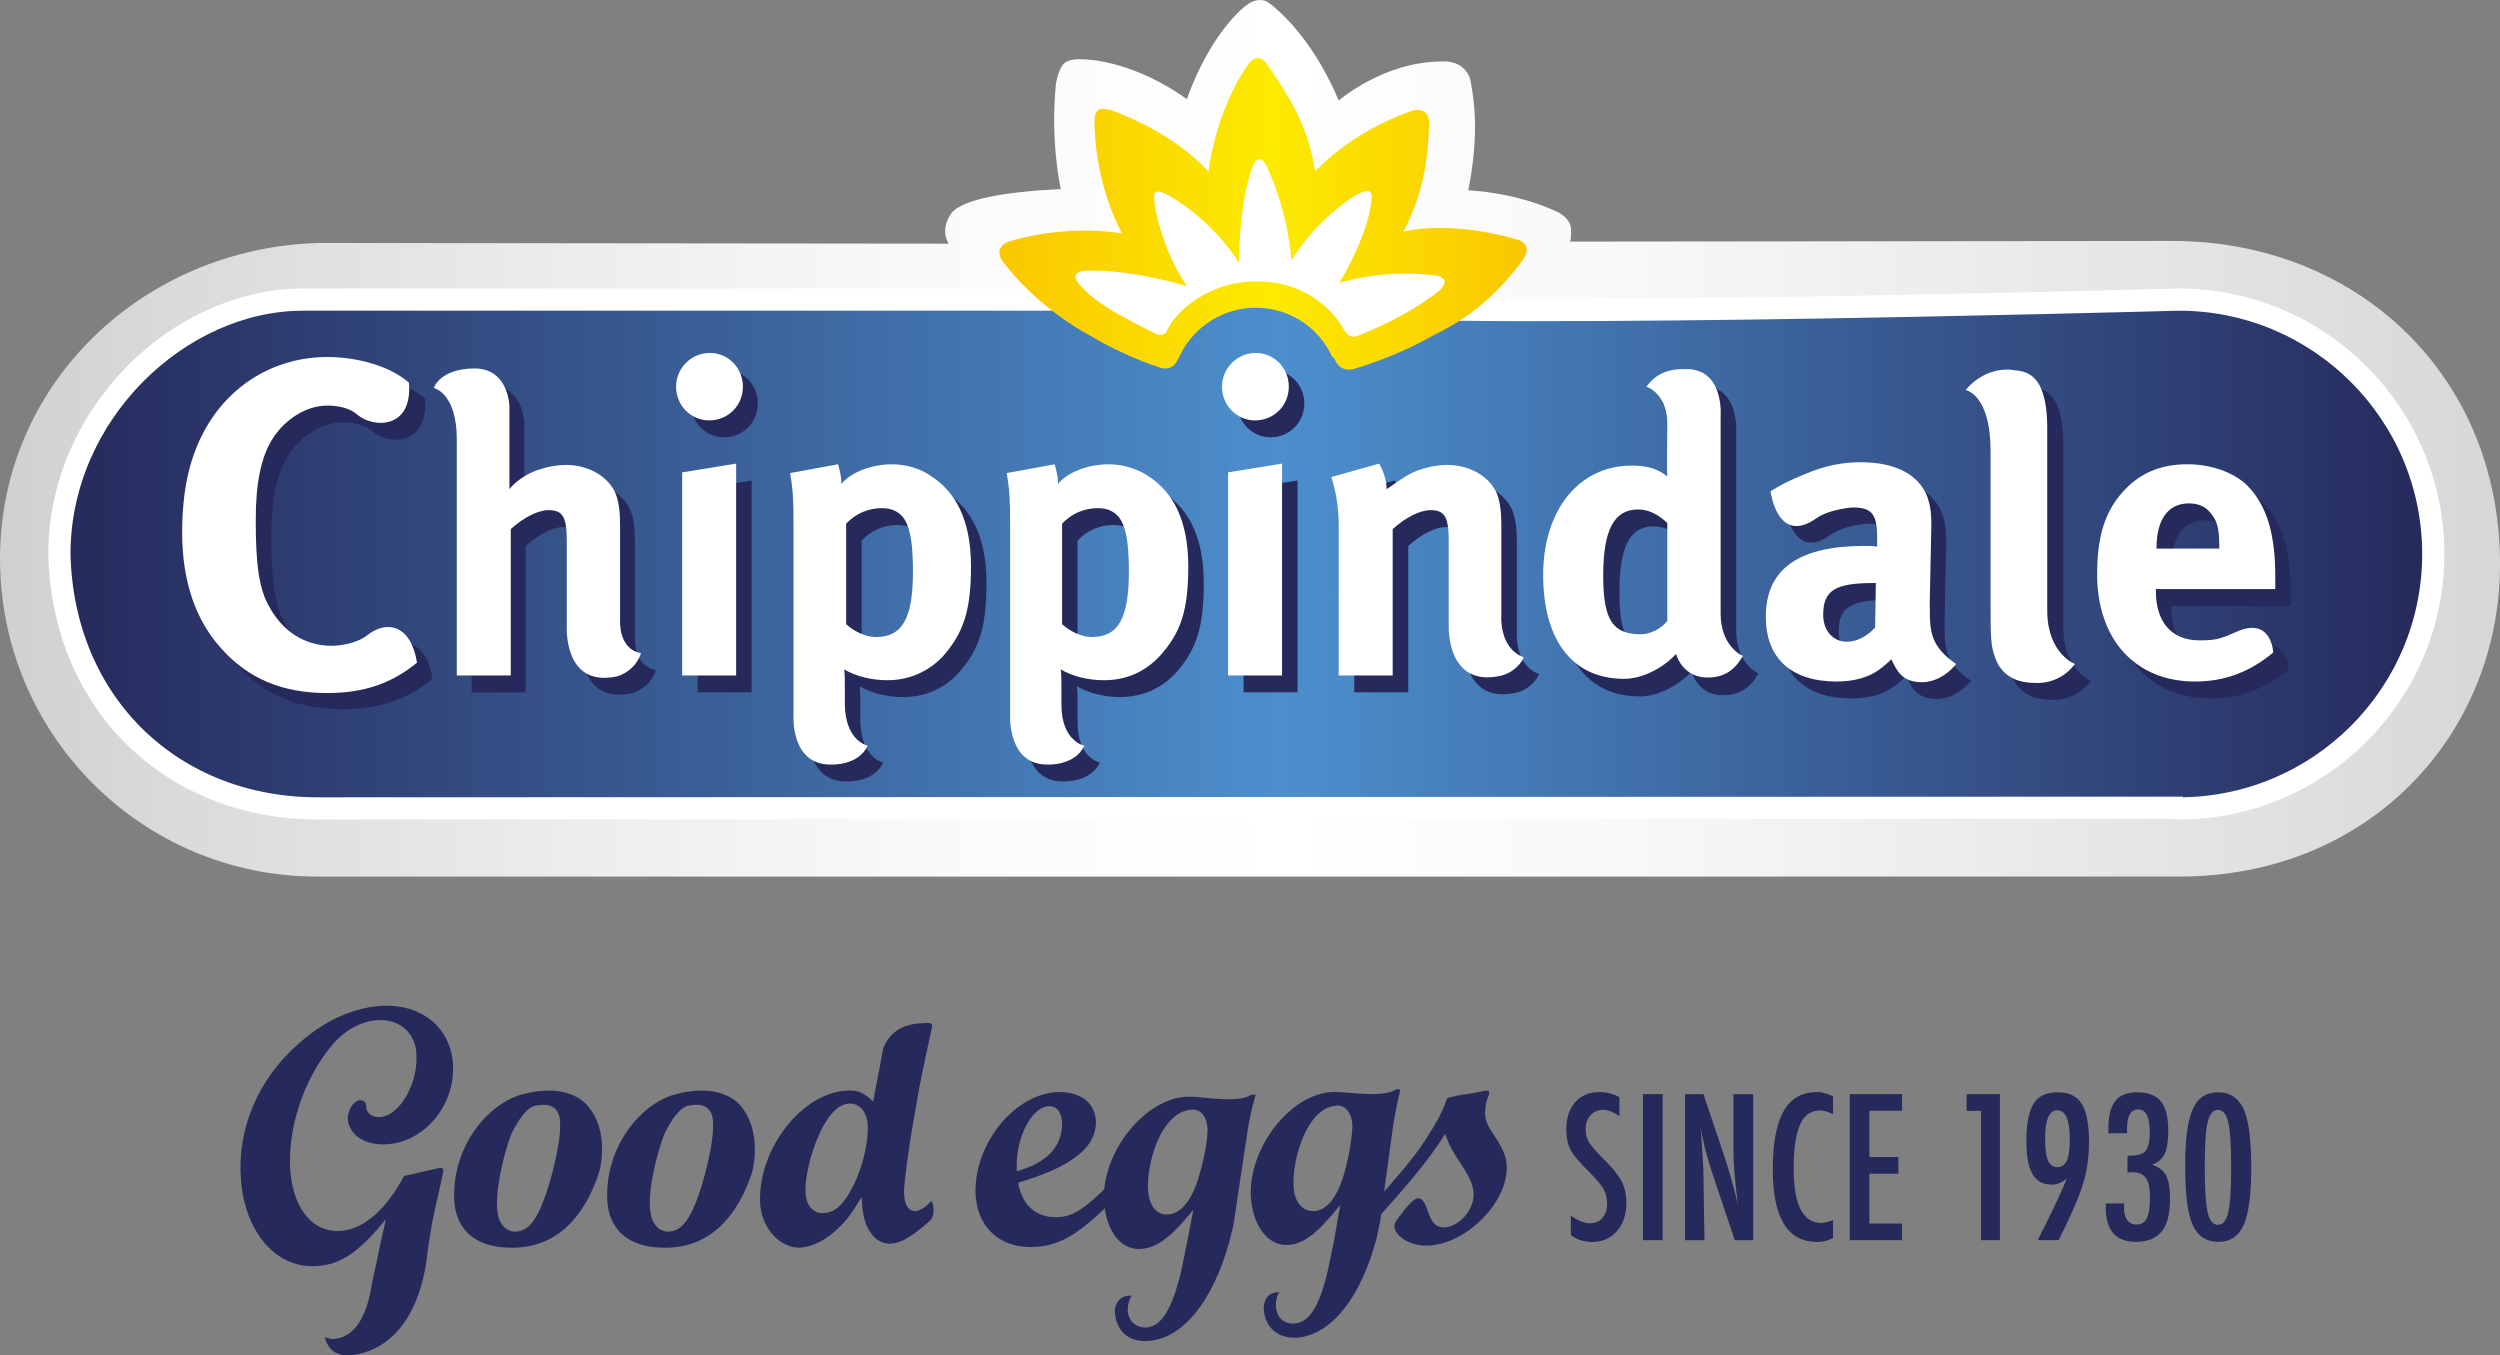 <?xml version="1.0" encoding="UTF-8"?>
<svg id="SVGRoot" width="500" height="271.07" version="1.1" viewBox="0 0 500 271.065" xmlns="http://www.w3.org/2000/svg" xmlns:cc="http://creativecommons.org/ns#" xmlns:dc="http://purl.org/dc/elements/1.1/" xmlns:rdf="http://www.w3.org/1999/02/22-rdf-syntax-ns#"><rect x="0" y="0" width="500" height="271.065" fill="#808080" stroke="none"/><defs><linearGradient id="SVGID_1_" x2="370.5" y1="135.25" y2="135.25" gradientTransform="matrix(1.349 0 0 -1.349 142.11 422.37)" gradientUnits="userSpaceOnUse"><stop stop-color="#D0D0D1" offset="0"/><stop stop-color="#D8D8D9" offset=".056"/><stop stop-color="#EEEDEE" offset=".231"/><stop stop-color="#FBFBFB" offset=".39"/><stop stop-color="#fff" offset=".516"/><stop stop-color="#F8F8F9" offset=".653"/><stop stop-color="#E4E4E5" offset=".874"/><stop stop-color="#D6D7D8" offset="1"/></linearGradient><linearGradient id="SVGID_2_" x1="8.8" x2="360.6" y1="118.88" y2="118.88" gradientTransform="matrix(1.349 0 0 -1.349 142.11 422.37)" gradientUnits="userSpaceOnUse"><stop stop-color="#26295B" offset="0"/><stop stop-color="#4C8FCD" offset=".516"/><stop stop-color="#26295B" offset="1"/></linearGradient><linearGradient id="SVGID_3_" x1="148.12" x2="226.11" y1="168.52" y2="168.52" gradientTransform="matrix(1.349 0 0 -1.349 142.11 422.37)" gradientUnits="userSpaceOnUse"><stop stop-color="#FAC700" offset="0"/><stop stop-color="#FCEA00" offset=".516"/><stop stop-color="#FAC700" offset="1"/></linearGradient></defs><g transform="translate(-142.11 -152.19)"><path class="st0" d="m578.01 327.5c38.192 0 64.103-28.61 64.103-62.483 0-37.922-28.745-64.642-65.587-64.642l-120.38 0.135c0.135-0.54 0.27-1.754 0.135-2.834-0.27-2.024-2.699-3.104-2.699-3.104-8.637-4.049-17.814-4.319-17.814-4.319 2.294-11.606 1.08-18.219 0.54-21.457-0.27-1.889-1.215-2.699-2.024-3.374-1.484-1.08-3.644-0.945-3.644-0.945-11.876 0-20.783 7.827-20.783 7.827-4.049-9.582-9.042-15.385-12.955-18.758-1.484-1.215-1.889-1.349-2.969-1.349-1.484 0-3.104 1.484-3.104 1.484-7.557 6.613-11.336 18.354-11.336 18.354-5.398-3.914-12.821-7.422-20.108-7.962-2.294-0.135-3.239 0-4.319 0.675-1.215 0.945-1.754 4.049-1.754 4.049-1.215 11.606 0.945 21.188 0.945 21.188-12.686 0.675-18.354 2.159-21.053 4.049-1.215 0.81-2.024 2.969-2.024 3.779-0.27 1.754 0.675 3.104 0.675 3.104l-126.18-0.135c-34.953 1.08-63.563 28.07-63.563 63.158s28.34 63.563 63.428 63.563z" fill="url(#SVGID_1_)" stroke-width="1.349"/><path class="st1" d="m577.74 313.73-371.52 0.135c-29.555 0.27-51.552-20.918-52.227-50.877 0-28.07 24.022-50.877 48.718-50.877h181.11s9.852-4.723 17.679 0 176.25 0 176.25 0h0.135c28.07 0 50.877 22.807 50.877 50.877 0 28.07-22.807 50.877-50.877 50.877z" fill="url(#SVGID_2_)" stroke="#fff" stroke-width="4.432"/><g stroke-width="1.349"><path class="st3" d="m248.18 263.94" fill="#fff"/><path class="st2" d="m595.95 322.1" fill="#bcaf7d"/><path class="st4" d="m386.91 219.81" fill="#ffcb00"/><path class="st2" d="m362.08 206.18" fill="#bcaf7d"/></g><g fill="#ffcb00" stroke-width="1.349"><path class="st4" d="m365.99 210.63"/><path class="st4" d="m417.28 207.66"/><path class="st4" d="m414.31 193.63"/></g><g stroke-width="1.349"><path class="st3" d="m381.78 179.59" fill="#fff"/><path class="st5" d="m341.03 226.15" fill="#724e45"/><path class="st6" d="m408.5 223.45c-2.699-5.803-8.502-9.717-15.25-9.717-6.613 0-12.416 3.914-15.115 9.447l-0.54 1.08c-0.945 1.889-2.564 1.889-4.184 1.215-7.287-2.429-13.36-6.208-13.36-6.208-7.962-4.319-14.035-10.391-17.004-14.305-1.889-2.159-1.08-3.914 1.215-4.588 4.453-1.349 13.495-2.969 22.267-1.484-4.588-8.637-5.533-17.949-5.533-22.537 0.135-2.024 0.54-2.834 3.239-2.159 4.453 1.619 12.955 5.263 19.568 12.281 1.349-9.717 4.993-17.139 7.692-21.053 1.08-1.754 2.024-1.619 2.429-1.619s1.349 0.675 2.024 1.889c2.699 3.914 7.827 11.066 9.177 20.783 6.613-6.883 14.575-10.391 19.028-12.011 1.215-0.54 3.779-0.675 3.779 2.429-0.135 4.723-0.54 12.955-5.128 21.592 8.232-1.754 17.679 0.135 22.267 1.484 3.644 0.81 2.294 3.374 1.215 4.723-2.834 3.779-8.367 10.256-17.274 14.44-6.073 3.509-12.281 5.668-15.789 6.748-1.215 0.405-3.239 0.54-4.184-1.889z" fill="url(#SVGID_3_)"/><path class="st3" d="m429.15 207.26c-4.184-0.405-10.526-0.945-19.163 1.484 0 0 5.533-9.042 6.343-15.924 0.405-2.294 0-3.104-2.834-1.754-3.104 1.889-8.907 6.343-13.09 13.225 0 0-0.54-9.312-4.858-18.623-0.81-1.754-2.024-2.564-2.969 0-1.484 3.779-2.564 10.661-2.699 19.028 0 0-4.723-8.097-14.17-13.495-3.104-1.619-2.834-0.135-2.699 1.619 0.54 4.319 2.969 11.471 6.478 16.599 0 0-9.852-3.104-18.758-3.104-4.184-0.27-4.453 1.349-1.754 3.779 2.159 2.294 5.398 4.453 14.44 8.907 0.405 0.27 1.754 0.27 2.024-0.54 1.484-3.644 8.232-10.256 18.623-9.986 9.582 0.135 15.115 6.343 16.869 9.717 0.675 1.08 1.484 1.619 2.564 1.215 3.374-1.349 10.796-4.453 16.734-9.312 1.215-1.349 1.215-2.429-1.08-2.834z" fill="#fff"/></g><g fill="#26295b" stroke-width="1.349"><path class="st7" d="m538.46 233.57c4.049-4.858 9.177-4.049 9.177-4.049 1.754 0.405 7.152-0.675 7.152 11.741v36.707c0.135 8.367 5.533 10.391 5.533 10.391-3.239 4.319-7.962 3.779-7.962 3.779-4.723 0-7.018-2.294-7.962-4.993-0.81-2.159-0.945-3.509-0.945-9.582v-31.849c-0.135-11.336-4.993-12.146-4.993-12.146z"/><path class="st7" d="m216.6 238.43c-2.159-1.889-5.938-1.754-5.938-1.754-4.319 0-8.367 2.834-10.661 6.208-2.564 3.779-3.644 9.177-3.644 16.599 0 8.907 0.675 13.765 2.699 17.274 2.564 4.723 6.883 7.827 12.551 7.827 0 0 4.588 0 7.287-2.294 3.779-2.834 8.637-1.889 9.717 5.668-5.128 4.184-10.661 6.073-17.949 6.073-8.907 0-15.789-2.834-21.188-8.907-5.263-5.803-7.827-13.63-7.827-23.212 0-8.097 1.349-14.575 4.319-20.108 4.993-9.447 14.305-14.98 24.831-14.98 6.478 0 12.821 2.024 16.329 5.128 0.675 9.447-7.287 9.312-10.526 6.478z"/><path class="st7" d="m293.66 232.9c0 3.779-2.969 6.748-6.748 6.748-3.644 0-6.613-2.969-6.613-6.748 0-3.779 3.104-6.748 6.748-6.748 3.779 0 6.613 2.969 6.613 6.748zm-1.215 15.385v42.375h-10.796v-40.756z"/><path class="st7" d="m318.76 304.69c-1.889 4.049-7.287 3.779-7.287 3.779-8.097 0.135-7.692-9.582-7.692-9.582v-38.327c0-5.398-0.135-6.883-0.675-10.391l9.582-1.754c0.405 1.484 0.675 2.564 0.675 3.914 1.889-2.294 5.938-3.914 10.256-3.914 2.969 0 5.938 0.945 8.097 2.564 4.453 2.969 7.692 8.367 7.692 17.814 0 8.907-1.484 13.36-5.668 18.084-2.834 2.969-6.478 4.723-11.066 4.723-3.239 0-6.343-0.81-8.637-2.159 0.135 0.945 0.135 2.159 0.135 3.374v3.509c0.135 7.557 4.588 8.367 4.588 8.367zm1.619-21.727c5.398 0 7.422-3.644 7.422-13.09 0-3.914-0.27-7.152-1.08-9.177-0.81-2.294-2.564-3.509-5.128-3.509-2.699 0-5.263 1.08-7.152 3.104v20.108c1.484 1.349 3.779 2.564 5.938 2.564z"/><path class="st7" d="m362.08 304.69c-1.889 4.049-7.287 3.779-7.287 3.779-7.962 0.135-7.557-9.582-7.557-9.582v-38.327c0-5.398-0.135-6.883-0.675-10.391l9.582-1.754c0.405 1.484 0.675 2.564 0.675 3.914 1.889-2.294 5.938-3.914 10.256-3.914 2.834 0 5.938 0.945 8.097 2.564 4.453 2.969 7.692 8.367 7.692 17.814 0 8.907-1.484 13.36-5.668 18.084-2.834 2.969-6.613 4.723-11.066 4.723-3.239 0-6.343-0.81-8.637-2.159 0.135 0.945 0.135 2.159 0.135 3.374v3.509c-0.135 7.557 4.453 8.367 4.453 8.367zm1.484-21.727c5.398 0 7.422-3.644 7.422-13.09 0-3.914-0.27-7.152-1.08-9.177-0.81-2.294-2.564-3.509-5.128-3.509-2.699 0-5.263 1.08-7.152 3.104v20.108c1.484 1.349 3.779 2.564 5.938 2.564z"/><path class="st7" d="m402.97 232.9c0 3.779-2.969 6.748-6.748 6.748-3.644 0-6.613-2.969-6.613-6.748 0-3.779 3.104-6.748 6.748-6.748 3.644 0 6.613 2.969 6.613 6.748zm-1.349 15.385v42.375h-10.796v-40.756z"/><path class="st7" d="m445.62 290.66c-11.201 2.699-10.661-9.852-10.661-9.852v-17.139c0-4.723-0.81-6.073-3.644-6.073-2.159 0-4.993 1.484-7.557 3.779v29.285h-10.796v-29.96c0-3.509-0.54-7.018-1.484-9.717l9.582-2.699c0.945 1.754 1.484 3.509 1.484 5.128 1.619-1.08 2.969-2.159 4.723-3.104 2.159-1.08 4.993-1.754 7.422-1.754 4.588 0 8.637 2.429 9.986 5.938 0.54 1.484 0.81 3.374 0.81 5.938v18.219s-0.54 6.478 4.453 8.367c0 0-1.08 2.699-4.319 3.644z"/><path class="st7" d="m231.99 233.17s1.08-3.779 7.827-3.914c7.018-0.135 7.152 7.557 7.152 7.557v16.599c0.81-1.08 2.159-2.159 3.914-3.104 2.159-1.08 4.993-1.754 7.422-1.754 4.588 0 8.637 2.429 9.986 5.938 0.54 1.484 0.81 3.374 0.81 5.938v19.163s-0.405 5.803 4.184 6.613c0 0-0.81 3.239-4.588 4.588-11.066 2.564-10.256-10.121-10.256-10.121v-17.004c0-4.723-0.81-6.073-3.644-6.073-2.159 0-4.993 1.484-7.557 3.779v29.285h-10.796v-47.233c0.135-9.312-4.453-10.256-4.453-10.256z"/><path class="st7" d="m474.5 232.9c0.945-1.215 2.834-3.644 7.692-3.509 7.962-0.27 7.152 9.447 7.152 9.447v39.406c0 6.748 4.453 8.637 4.453 8.637-1.619 2.834-3.644 4.184-6.613 4.319-5.533 0.405-6.748-4.723-6.748-4.723-2.564 2.834-6.748 4.993-10.391 4.993-10.526 0-16.194-7.962-16.194-20.783 0-12.955 7.152-21.862 17.679-21.862 2.969 0 5.128 0.54 7.152 2.159-0.135-0.945 0-7.827 0-10.256 0.135-6.478-4.184-7.827-4.184-7.827zm-1.619 24.561c-4.858 0-6.883 4.049-6.883 13.225 0 8.907 1.889 11.741 7.557 11.741 2.024 0 4.319-1.349 5.263-2.699v-19.568c-2.024-1.754-3.914-2.699-5.938-2.699z"/><path class="st7" d="m499.19 253.81c2.159-1.349 3.779-2.159 6.748-3.374 4.049-1.754 7.557-2.429 11.336-2.429 7.018 0 11.741 2.564 13.36 7.152 0.54 1.754 0.81 2.969 0.675 7.422l-0.27 13.09v1.619c0 4.453 0.135 7.557 5.263 11.066 0 0-2.564 3.374-6.478 3.644-4.453 0.135-5.398-2.429-6.478-4.588-0.81 0.81-1.754 1.619-2.564 2.159-2.024 1.484-4.858 2.294-8.367 2.294-9.177 0-14.17-4.723-14.17-12.955 0-9.717 6.748-14.17 19.838-14.17 0.81 0 1.484 0 2.429 0.135v-1.754c0-4.588-0.945-6.208-4.858-6.208 0 0-4.588 0.27-7.287 2.159-7.692 5.668-9.177-5.263-9.177-5.263zm20.783 18.354c-7.557 0-10.121 1.349-10.121 6.343 0 3.239 2.024 5.398 4.723 5.398 2.024 0 4.049-1.08 5.668-2.834l0.135-8.907z"/><path class="st7" d="m599.87 286.07c-4.723 3.914-9.717 5.803-15.655 5.803-11.876 0-19.568-8.367-19.568-21.457 0-7.422 1.484-12.416 5.128-16.464 3.374-3.779 7.557-5.533 12.955-5.533 4.723 0 9.312 1.619 12.011 4.319 3.779 3.914 5.533 9.447 5.533 18.084v2.564h-23.887v0.27c0 6.343 3.104 9.986 8.772 9.986 3.779 0 4.319-0.405 8.097-2.024 6.343-2.294 6.613 4.453 6.613 4.453zm-10.796-20.648v-0.54c0-3.104-0.27-4.723-1.349-6.208-1.08-1.619-2.564-2.429-4.723-2.429-4.184 0-6.478 3.239-6.478 8.907v0.135h12.551z"/></g><g fill="#fff" stroke-width="1.349"><path class="st3" d="m535.23 230.2c4.049-4.858 9.177-4.049 9.177-4.049 1.754 0.405 7.152-0.675 7.152 11.741v36.707c0.135 8.367 5.533 10.391 5.533 10.391-3.239 4.319-7.962 3.779-7.962 3.779-4.723 0-7.018-2.294-7.962-4.993-0.81-2.159-0.945-3.509-0.945-9.582v-31.849c0-11.336-4.993-12.146-4.993-12.146z"/><path class="st3" d="m213.5 235.06c-2.159-1.889-5.938-1.754-5.938-1.754-4.319 0-8.367 2.834-10.661 6.208-2.564 3.779-3.644 9.177-3.644 16.734 0 8.907 0.675 13.765 2.699 17.274 2.564 4.723 6.883 7.827 12.551 7.827 0 0 4.588 0 7.287-2.294 3.779-2.834 8.502-1.889 9.717 5.668-5.128 4.184-10.661 6.073-17.949 6.073-8.907 0-15.789-2.834-21.188-8.907-5.263-5.803-7.827-13.63-7.827-23.212 0-8.097 1.349-14.575 4.319-20.108 4.993-9.447 14.305-14.98 24.696-14.98 6.478 0 12.821 2.024 16.329 5.128 0.81 9.312-7.152 9.177-10.391 6.343z"/><path class="st3" d="m290.69 229.52c0 3.779-2.969 6.748-6.748 6.748-3.644 0-6.613-2.969-6.613-6.748 0-3.779 3.104-6.748 6.748-6.748 3.644 0 6.613 2.969 6.613 6.748zm-1.349 15.385v42.375h-10.796v-40.621z"/><path class="st3" d="m315.66 301.32c-1.889 4.049-7.287 3.779-7.287 3.779-8.097 0.135-7.557-9.582-7.557-9.582v-38.327c0-5.398-0.135-7.018-0.675-10.391l9.582-1.754c0.405 1.484 0.675 2.564 0.675 3.914 1.889-2.294 5.938-3.914 10.121-3.914 2.969 0 5.938 0.945 8.097 2.564 4.453 2.969 7.692 8.367 7.692 17.814 0 8.907-1.484 13.36-5.668 18.084-2.834 2.969-6.613 4.723-11.066 4.723-3.239 0-6.343-0.81-8.637-2.159 0.135 0.945 0.135 2.159 0.135 3.374v3.644c0.135 7.422 4.588 8.232 4.588 8.232zm1.619-21.727c5.263 0 7.422-3.644 7.422-13.09 0-3.914-0.27-7.152-1.08-9.177-0.81-2.294-2.564-3.509-5.128-3.509-2.699 0-5.263 1.08-7.152 3.104v20.108c1.484 1.349 3.779 2.564 5.938 2.564z"/><path class="st3" d="m358.98 301.32c-1.889 4.049-7.287 3.779-7.287 3.779-7.962 0.135-7.557-9.582-7.557-9.582v-38.327c0-5.398-0.135-7.018-0.675-10.391l9.582-1.754c0.405 1.484 0.675 2.564 0.675 3.914 1.889-2.294 5.938-3.914 10.121-3.914 2.969 0 5.938 0.945 8.232 2.564 4.453 2.969 7.692 8.367 7.692 17.814 0 8.907-1.484 13.36-5.803 18.084-2.834 2.969-6.478 4.723-11.066 4.723-3.239 0-6.343-0.81-8.637-2.159 0.135 0.945 0.135 2.159 0.135 3.374v3.644c0 7.422 4.588 8.232 4.588 8.232zm1.484-21.727c5.263 0 7.422-3.644 7.422-13.09 0-3.914-0.27-7.152-1.08-9.177-0.81-2.294-2.564-3.509-5.128-3.509-2.699 0-5.263 1.08-7.152 3.104v20.108c1.484 1.349 3.779 2.564 5.938 2.564z"/><path class="st3" d="m399.87 229.52c0 3.779-2.969 6.748-6.748 6.748-3.644 0-6.613-2.969-6.613-6.748 0-3.779 3.104-6.748 6.748-6.748 3.644 0 6.613 2.969 6.613 6.748zm-1.349 15.385v42.375h-10.796v-40.621z"/><path class="st3" d="m442.51 287.28c-11.201 2.699-10.661-9.986-10.661-9.986v-17.004c0-4.723-0.81-6.073-3.644-6.073-2.159 0-4.993 1.484-7.557 3.779v29.285h-10.796v-29.96c0-3.509-0.54-6.883-1.484-9.717l9.582-2.699c0.945 1.754 1.484 3.509 1.484 5.128 1.619-1.08 2.969-2.159 4.723-3.104 2.159-1.08 4.993-1.754 7.422-1.754 4.588 0 8.637 2.429 9.986 5.938 0.54 1.484 0.81 3.374 0.81 5.938v18.219s-0.54 6.478 4.453 8.367c0.135 0-1.08 2.699-4.319 3.644z"/><path class="st3" d="m228.88 229.79s1.08-3.779 7.962-3.914c7.018-0.135 7.152 7.557 7.152 7.557v16.599c0.81-1.08 2.159-2.159 3.914-3.104 2.159-1.08 4.993-1.754 7.422-1.754 4.588 0 8.637 2.429 9.986 5.938 0.54 1.484 0.81 3.374 0.81 5.938v19.163s-0.405 5.803 4.184 6.613c0 0-0.81 3.239-4.588 4.588-11.066 2.564-10.256-10.121-10.256-10.121v-17.004c0-4.723-0.81-6.073-3.644-6.073-2.159 0-4.993 1.484-7.557 3.779v29.285h-10.796v-47.233c0-9.312-4.588-10.256-4.588-10.256z"/><path class="st3" d="m471.39 229.52c0.945-1.215 2.834-3.644 7.692-3.509 7.962-0.27 7.152 9.447 7.152 9.447v39.406c0 6.748 4.453 8.502 4.453 8.502-1.619 2.834-3.644 4.184-6.613 4.319-5.533 0.27-6.748-4.723-6.748-4.723-2.564 2.834-6.748 4.993-10.391 4.993-10.526 0-16.194-7.962-16.194-20.783 0-12.955 7.152-21.862 17.679-21.862 2.969 0 5.128 0.54 7.152 2.159-0.135-0.945 0-7.827 0-10.256 0.135-6.343-4.184-7.692-4.184-7.692zm-1.619 24.561c-4.858 0-7.018 4.049-7.018 13.225 0 8.907 1.889 11.741 7.557 11.741 2.024 0 4.319-1.349 5.263-2.699v-19.568c-1.889-1.754-3.779-2.699-5.803-2.699z"/><path class="st3" d="m496.22 250.44c2.159-1.349 3.779-2.159 6.748-3.374 4.049-1.754 7.557-2.429 11.336-2.429 7.018 0 11.741 2.564 13.36 7.152 0.54 1.754 0.81 2.969 0.675 7.422l-0.27 13.09v1.619c0 4.453 0.135 7.557 5.263 11.066 0 0-2.429 3.374-6.478 3.644-4.453 0.135-5.398-2.429-6.478-4.588-0.81 0.81-1.754 1.619-2.564 2.159-2.024 1.484-4.993 2.294-8.367 2.294-9.177 0-14.17-4.723-14.17-12.955 0-9.717 6.748-14.17 19.838-14.17 0.81 0 1.484 0 2.429 0.135v-1.754c0-4.588-0.945-6.073-4.858-6.073 0 0-4.588 0.27-7.287 2.159-7.827 5.533-9.177-5.398-9.177-5.398zm20.648 18.354c-7.557 0-10.121 1.349-10.121 6.343 0 3.239 2.024 5.398 4.723 5.398 2.024 0 4.049-1.08 5.668-2.834l0.135-8.907z"/><path class="st3" d="m596.76 282.69c-4.723 3.914-9.717 5.803-15.655 5.803-11.876 0-19.568-8.367-19.568-21.457 0-7.422 1.484-12.416 5.128-16.464 3.374-3.779 7.557-5.533 12.955-5.533 4.723 0 9.312 1.619 12.011 4.319 3.779 3.914 5.533 9.447 5.533 18.084v2.564h-23.887v0.27c0 6.343 3.104 9.986 8.772 9.986 3.644 0 4.319-0.405 8.097-2.024 6.343-2.294 6.613 4.453 6.613 4.453zm-10.796-20.648v-0.54c0-3.104-0.27-4.723-1.349-6.208-1.08-1.619-2.564-2.429-4.723-2.429-4.184 0-6.478 3.239-6.478 8.907v0.135h12.551z"/></g><g fill="#26295b"><path d="m465.99 371.61v3.839c-1.219-0.886-2.276-1.287-3.236-1.287-1.052-0.018-1.879 0.366-2.535 1.097-0.668 0.669-0.984 1.622-0.984 2.781-0.012 0.997 0.233 1.899 0.7 2.631 0.233 0.387 0.634 0.896 1.182 1.514 0.537 0.617 1.258 1.362 2.13 2.232 1.598 1.601 2.693 3.034 3.273 4.22 0.561 1.12 0.869 2.554 0.869 4.218-9e-3 2.231-0.637 4.12-1.909 5.583-1.276 1.421-2.909 2.14-4.902 2.14-1.69-6.8e-4 -3.109-0.461-4.294-1.383v-3.898c1.384 1.017 2.673 1.532 3.822 1.532 1.067-7e-3 1.909-0.356 2.515-1.069 0.6-0.723 0.908-1.681 0.908-2.906-8e-3 -1.087-0.233-2.011-0.7-2.856-0.255-0.406-0.574-0.867-1.003-1.391-0.437-0.543-0.965-1.107-1.607-1.75-1.009-0.987-1.824-1.855-2.48-2.611-0.678-0.758-1.141-1.419-1.455-1.987-0.622-1.136-0.908-2.51-0.908-4.201-0.012-2.284 0.592-4.092 1.778-5.43 1.192-1.366 2.806-2.024 4.824-2.024 1.372-0.029 2.738 0.335 4.013 1.004"/><path d="m470.7 371.01h3.935v29.214h-3.935v-29.214"/><path d="m479.13 371.01h3.671l3.916 11.654c1.115 3.283 2.138 6.805 3.009 10.538-0.321-2.28-0.548-4.301-0.7-6.129-0.163-1.842-0.227-3.55-0.227-5.165v-10.898h3.955v29.214h-3.69l-4.409-13.15c-0.423-1.236-0.784-2.478-1.144-3.765-0.388-1.301-0.691-2.637-0.994-4.05-0.05-0.187-0.066-0.391-0.123-0.643-0.07-0.258-0.122-0.543-0.197-0.87 0.029 0.314 0.068 0.609 0.093 0.843 0.016 0.207 0.044 0.432 0.057 0.596l0.208 2.971 0.208 3.614c-5e-3 0.175 0.021 0.449 0.029 0.738-0.021 0.286 9e-3 0.617 9e-3 0.982l0.207 12.736h-3.878v-29.214"/><path d="m508.72 371.48v3.539c-1.035-0.495-1.854-0.739-2.535-0.739-0.953-0.025-1.735 0.232-2.405 0.692-0.694 0.443-1.22 1.17-1.655 2.129-0.447 0.949-0.756 2.172-0.965 3.641-0.227 1.443-0.311 3.208-0.311 5.214-5e-3 7.216 1.848 10.823 5.543 10.823 0.616-0.018 1.419-0.202 2.328-0.606v3.613c-0.973 0.527-2.005 0.797-3.178 0.797-5.93-6.8e-4 -8.875-4.832-8.875-14.495-0.016-5.236 0.722-9.108 2.166-11.656 1.424-2.564 3.656-3.821 6.633-3.821 1.078-0.029 2.181 0.29 3.253 0.87"/><path d="m512.06 371.01h10.463v3.33h-6.527v9.251h5.79v3.332h-5.79v9.972h6.527v3.33h-10.463v-29.214"/><path d="m535.43 371.01h6.661v29.214h-3.766v-25.866h-2.895v-3.348"/><path d="m553.86 400.22h-4.2l2.82-5.677c0.488-1.056 1.006-2.097 1.503-3.188 0.489-1.097 0.987-2.231 1.467-3.417-0.991 0.779-1.974 1.174-3.008 1.174-1.734-5e-3 -3.004-0.696-3.823-2.09-0.835-1.421-1.229-3.56-1.229-6.5-0.025-3.546 0.478-6.061 1.437-7.587 0.934-1.554 2.555-2.29 4.788-2.29 2.252-0.012 3.873 0.77 4.844 2.309 0.965 1.535 1.456 4.099 1.456 7.681-0.012 2.627-0.302 5.096-0.908 7.341-0.299 1.094-0.706 2.35-1.248 3.719-0.554 1.368-1.217 2.904-2.024 4.606l-1.534 3.198zm2.215-20.208c-0.02-3.871-0.827-5.772-2.481-5.772-1.669-0.013-2.458 1.899-2.458 5.697-0.018 1.965 0.192 3.437 0.578 4.333 0.384 0.889 1.012 1.343 1.881 1.343 0.842-5e-3 1.502-0.444 1.893-1.334 0.389-0.9 0.588-2.312 0.588-4.266"/><path d="m567.53 378.84h-3.746v-0.776c-0.02-1.3 0.109-2.414 0.33-3.349 0.211-0.955 0.567-1.702 1.041-2.307 0.446-0.607 1.075-1.051 1.807-1.335 0.73-0.288 1.608-0.426 2.63-0.426 2.134-0.012 3.709 0.606 4.693 1.817 0.965 1.192 1.476 3.134 1.476 5.77-3e-3 2.142-0.227 3.734-0.681 4.693-0.457 0.964-1.293 1.709-2.554 2.213 1.36 0.44 2.301 1.193 2.819 2.178 0.502 0.965 0.775 2.528 0.775 4.673-3e-3 2.931-0.555 5.103-1.665 6.491-1.126 1.369-2.837 2.081-5.183 2.081-4.035-0.024-6.017-2.302-6.017-6.908v-0.511c-0.021-0.143 5e-3 -0.227 0.02-0.265h3.689c-0.014 0.209-0.022 0.4-0.029 0.558-0.029 0.146-9e-3 0.287-9e-3 0.389-0.02 0.975 0.217 1.791 0.653 2.385 0.408 0.583 1.031 0.888 1.787 0.888 0.467-5e-3 0.911-0.097 1.257-0.292 0.323-0.223 0.632-0.511 0.852-0.947 0.211-0.447 0.381-1 0.483-1.693 0.079-0.71 0.152-1.533 0.152-2.517-0.012-1.793-0.269-3.059-0.805-3.84-0.549-0.802-1.428-1.174-2.676-1.174-0.157-0.017-0.29 9e-3 -0.454 0.029-0.18-9e-3 -0.354 0.04-0.568 0.065v-3.407h0.549c1.516-0.02 2.559-0.328 3.102-0.982 0.516-0.677 0.814-1.899 0.814-3.728-0.029-3.033-0.763-4.541-2.289-4.541-1.527-0.017-2.27 1.293-2.27 3.878l0.019 0.89"/><path d="m592.36 385.84c-6.7e-4 5.226-0.505 9.032-1.515 11.354-1 2.237-2.693 3.367-5.09 3.367-2.409-0.024-4.099-1.13-5.109-3.387-1.009-2.197-1.493-6.049-1.493-11.561-0.025-5.519 0.498-9.367 1.493-11.562 0.983-2.28 2.694-3.405 5.09-3.405 2.214-0.012 3.861 0.997 4.92 2.989 1.135 2.087 1.704 6.177 1.704 12.205zm-4.012 0c-9e-3 -4.437-0.189-7.467-0.568-9.157-0.407-1.698-1.066-2.518-2.064-2.518-1.025-0.018-1.689 0.833-2.08 2.498-0.403 1.652-0.568 4.661-0.568 8.988-0.014 4.309 0.189 7.329 0.568 9.007 0.367 1.665 1.085 2.498 2.08 2.498 0.956-0.025 1.666-0.826 2.045-2.48 0.369-1.582 0.587-4.52 0.587-8.835"/><path d="m217.38 404.84c0.677-3.249 0.948-4.603 1.896-8.799-5.415 6.633-9.07 9.07-13.673 9.341-8.123 0.677-14.485-6.633-15.297-17.193-0.812-10.153 3.384-20.306 11.777-27.481 4.874-4.332 10.559-6.904 15.839-7.311 8.123-0.677 14.214 4.062 14.756 11.372 0.677 8.123-5.415 15.704-12.997 16.246-4.332 0.406-7.716-1.76-7.987-4.874-0.136-1.895 1.083-3.79 2.437-3.925 0.677 0 1.218 0.406 1.218 1.218v0.27c0.135 1.218 1.354 2.03 2.843 1.896 3.925-0.271 7.716-7.04 7.174-12.861-0.271-4.196-3.655-6.904-7.987-6.498-3.384 0.271-6.768 2.301-9.205 5.415-5.415 6.633-8.664 16.516-7.987 24.909 0.677 7.715 4.738 12.318 10.289 11.777 4.467-0.406 8.935-4.332 12.454-10.965 0 0 6.633-1.489 7.175-1.625 0.406 0 0.677 0.136 0.677 0.542 0 0.677-2.301 9.882-2.571 12.455l-0.542 3.384c-1.354 14.213-8.257 20.577-15.703 21.118-4.332 0.271-4.873-3.655-4.873-3.655 0.541 0.271 1.489 0.406 1.489 0.406 2.166-0.135 6.498-1.083 7.987-11.506"/><path d="m327.98 396.44c-3.384 2.979-5.55 4.333-7.581 4.468-1.489 0.135-2.978-0.542-4.061-2.031-1.218-1.76-1.76-3.519-1.896-7.31-2.03 3.384-3.249 5.144-5.55 7.04-2.301 2.03-4.737 2.978-6.768 3.113-4.062 0.135-7.852-4.061-7.987-9.07-0.406-10.694 8.393-21.931 17.328-22.337 2.301-0.135 3.384 0.406 5.279 2.166l2.03-10.694c2.167-5.279 7.175-4.873 8.935-5.008 0.542 0 0.813 0.135 0.813 0.541v0.136c-0.271 1.76-2.166 9.476-3.249 16.245-0.813 4.467-1.625 9.612-2.031 13.267-0.27 2.301-0.406 3.52-0.27 4.467 0.135 1.895 0.947 2.979 2.166 2.979 0.677 0 1.353-0.406 2.166-0.948l1.083-1.083c0-0.406 1.218 2.708-0.406 4.061zm-24.773-5.685c0.135 2.571 1.624 4.196 3.655 4.061 2.03-0.135 3.655-1.354 5.28-4.332 2.166-3.655 3.655-9.206 3.519-13.131-0.136-2.708-1.489-4.467-3.655-4.467-1.896 0.135-3.384 1.354-5.145 4.332-2.166 3.926-3.79 9.747-3.655 13.538"/><path d="m261.92 386.7c-2.842 8.664-8.393 15.162-17.599 15.026-7.174 0-11.101-3.655-11.372-9.611-0.406-10.831 6.904-19.359 13.809-21.119 7.445-1.896 11.236 0.541 12.725 2.166 4.874 5.415 2.437 13.538 2.437 13.538zm-20.307 7.986c0.406 2.708 2.031 4.062 4.062 3.791 1.895-0.271 3.384-1.895 4.738-5.145 1.76-4.061 4.196-13.401 3.655-17.328-0.406-2.842-2.571-3.113-4.738-2.708-1.76 0.271-3.52 2.708-5.008 5.821-1.624 4.332-3.249 11.643-2.708 15.568"/><path d="m292.52 386.7c-2.842 8.664-8.393 15.162-17.598 15.026-7.175 0-11.102-3.655-11.372-9.611-0.406-10.831 6.904-19.359 13.808-21.119 7.445-1.896 11.236 0.541 12.726 2.166 4.737 5.415 2.436 13.538 2.436 13.538zm-20.306 7.986c0.406 2.708 2.03 4.062 4.061 3.791 1.895-0.271 3.384-1.895 4.738-5.145 1.76-4.061 4.196-13.401 3.655-17.328-0.406-2.842-2.571-3.113-4.737-2.708-1.76 0.271-3.52 2.708-5.008 5.821-1.625 4.332-3.385 11.643-2.708 15.568"/><path d="m348.16 401.59c-6.498 0-10.83-4.332-10.965-11.101 0-10.018 8.122-19.765 16.787-19.9 4.332 0 7.31 2.301 7.31 6.092 0 3.925-2.978 7.039-9.07 9.747-2.03 0.812-3.384 1.354-6.498 2.301 0.812 4.468 3.52 6.904 7.581 6.904 2.978 0 5.279-1.353 9.341-5.279l1.488-1.624v4.061c-6.769 6.769-10.694 8.799-15.974 8.799zm6.362-24.639c0-2.166-0.948-3.519-2.572-3.519-3.384 0-6.633 6.091-6.498 12.183v0.813c5.957-1.625 9.07-4.874 9.07-9.477"/><path d="m368.46 411.33c-0.812 1.083-0.812 2.843-0.812 2.843 0.135 2.166 1.489 3.519 3.655 3.519 2.978-0.135 5.144-3.384 7.039-11.235l1.083-5.28 1.354-7.039c-4.603 5.686-7.445 7.716-10.694 7.852-3.925 0.135-6.904-3.791-7.175-9.748-0.406-9.746 8.258-20.441 16.651-20.712 2.437-0.136 8.799 1.218 12.048 0l0.813-0.406h0.812c-0.812 2.842-1.354 5.414-1.76 8.257l-2.708 18.005-0.812 3.249c-3.384 12.048-9.477 19.494-16.516 19.765-3.791 0.135-6.228-2.166-6.363-6.092v-0.135c0.406-3.249 3.384-2.843 3.384-2.843zm3.249-21.389c0.136 3.248 1.625 5.279 3.926 5.144 2.842-0.135 5.144-3.114 6.633-8.935 0.948-3.384 1.354-6.362 1.354-8.258-0.135-2.301-1.354-3.925-3.114-3.79-2.166 0.135-4.061 1.354-5.821 4.196-1.896 3.114-3.114 7.852-2.979 11.643"/><path d="m397.97 410.66c-0.813 1.083-0.677 2.842-0.677 2.842 0.135 2.166 1.625 3.52 3.655 3.384 2.978-0.135 5.145-3.384 6.903-11.372l1.084-5.279 1.218-7.039c-4.603 5.685-7.311 7.851-10.56 7.986-3.925 0.135-6.904-3.79-7.31-9.611-0.542-9.747 7.852-20.577 16.245-20.983 2.437-0.135 8.799 1.083 12.048-0.135l0.812-0.406h0.813c-0.677 2.842-1.218 5.415-1.625 8.393l-2.437 18.004-0.677 3.249c-3.113 12.049-9.206 19.63-16.109 20.037-3.791 0.135-6.363-2.166-6.499-5.957v-0.135c0.271-3.384 3.114-2.978 3.114-2.978zm2.842-21.39c0.135 3.249 1.625 5.145 4.061 5.145 2.843-0.135 5.009-3.114 6.498-9.07 0.813-3.384 1.218-6.362 1.218-8.258-0.135-2.301-1.488-3.925-3.113-3.791-2.166 0.136-4.061 1.489-5.686 4.197-1.895 3.249-3.113 7.987-2.978 11.777"/><path d="m427.08 380.33c2.437-3.791 3.384-5.415 4.467-8.528 1.625-0.406 2.708-0.677 4.062-0.812l2.978-0.542c0.406-0.135 0.812-0.135 0.948-0.135 0.271 0 0.406 0.135 0.406 0.271 0 0.271 0 0.677-0.271 1.083-0.406 1.083-0.542 2.301-0.542 3.114 0 1.354 0.406 2.437 1.896 4.603 1.895 2.843 2.436 4.467 2.436 6.362 0 7.311-8.528 15.568-16.109 15.568-3.249 0-6.362-1.895-6.362-3.925 0-0.542 0.406-1.218 1.624-2.708 1.489-2.03 2.572-2.842 3.114-2.842 0.813 0 1.354 0.812 1.896 2.437 0.812 2.436 1.624 3.384 3.249 3.384 2.842 0 5.956-3.249 5.956-6.499 0-1.624-0.541-3.114-2.301-5.821-1.895-2.843-2.571-4.062-3.384-6.362-3.249 5.279-8.258 10.965-12.726 15.974h-0.812v-2.979c2.707-2.978 7.039-7.851 9.476-11.642"/></g></g></svg>
